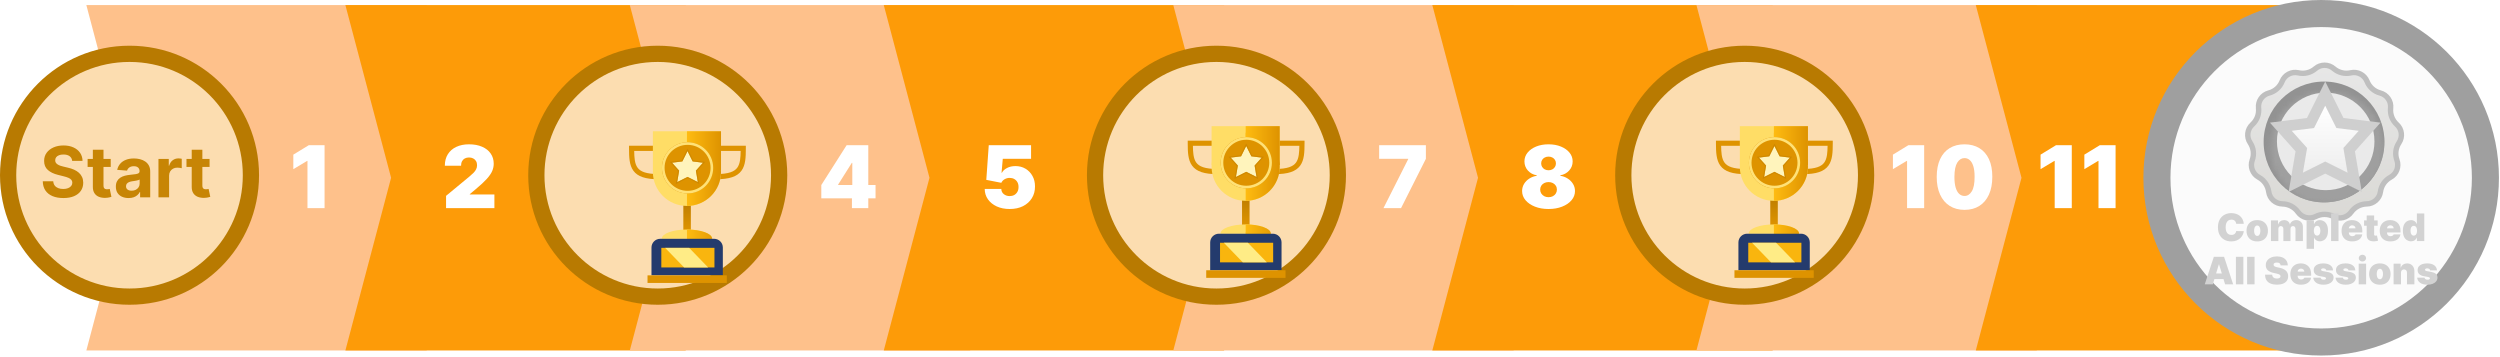 <svg width="462" height="66" viewBox="0 0 462 66" fill="none" xmlns="http://www.w3.org/2000/svg">
<path d="M15.957 0.939H78.844L85.884 32.853L78.844 64.766H15.957L24.404 32.853L15.957 0.939Z" fill="#FEC18B"/>
<path d="M63.826 0.939H126.714L133.754 32.853L126.714 64.766H63.826L72.274 32.853L63.826 0.939Z" fill="#FD9B08"/>
<path d="M116.39 0.939H179.278L186.317 32.853L179.278 64.766H116.39L124.837 32.853L116.39 0.939Z" fill="#FEC18B"/>
<path d="M163.321 0.939H226.209L233.248 32.853L226.209 64.766H163.321L171.768 32.853L163.321 0.939Z" fill="#FD9B08"/>
<path d="M216.823 0.939H279.71L286.75 32.853L279.71 64.766H216.823L225.27 32.853L216.823 0.939Z" fill="#FEC18B"/>
<path d="M264.692 0.939H327.58L334.62 32.853L327.58 64.766H264.692L273.14 32.853L264.692 0.939Z" fill="#FD9B08"/>
<path d="M313.501 0.939H376.389L383.429 32.853L376.389 64.766H313.501L321.949 32.853L313.501 0.939Z" fill="#FEC18B"/>
<path d="M365.125 0.939H428.013L435.053 32.853L428.013 64.766H365.125L373.573 32.853L365.125 0.939Z" fill="#FD9B08"/>
<circle cx="23.935" cy="32.382" r="22.435" fill="#FCDDB0" stroke="#B87A01" stroke-width="3"/>
<circle cx="121.552" cy="32.382" r="22.435" fill="#FCDDB0" stroke="#B87A01" stroke-width="3"/>
<circle cx="224.801" cy="32.382" r="22.435" fill="#FCDDB0" stroke="#B87A01" stroke-width="3"/>
<circle cx="322.418" cy="32.382" r="22.435" fill="#FCDDB0" stroke="#B87A01" stroke-width="3"/>
<circle cx="428.952" cy="32.852" r="30.352" fill="#FBFBFB" stroke="#9F9F9F" stroke-width="5"/>
<g filter="url(#filter0_d_621_6559)">
<path d="M120.796 32.272H122.186V37.173H120.796V32.272Z" fill="url(#paint0_linear_621_6559)"/>
<path fill-rule="evenodd" clip-rule="evenodd" d="M110.758 21.447H115.523V22.403H111.716C111.723 23.033 111.748 23.587 111.822 24.074C111.914 24.679 112.075 25.146 112.341 25.507C112.854 26.207 113.893 26.684 116.227 26.684V27.64C113.825 27.64 112.368 27.161 111.57 26.073C111.18 25.541 110.981 24.907 110.877 24.218C110.773 23.531 110.758 22.756 110.758 21.925L110.758 21.447ZM131.388 22.403H127.581V21.447H132.346V21.925C132.346 22.756 132.331 23.531 132.227 24.218C132.123 24.907 131.924 25.541 131.534 26.073C130.736 27.161 129.279 27.64 126.877 27.64V26.684C129.211 26.684 130.25 26.207 130.763 25.507C131.029 25.146 131.19 24.679 131.282 24.074C131.356 23.587 131.381 23.033 131.388 22.403Z" fill="#DE9300"/>
<path d="M127.759 26.279C127.759 29.756 124.941 32.575 121.464 32.575C117.987 32.575 115.168 29.756 115.168 26.279C115.168 22.802 117.987 19.983 121.464 19.983C124.941 19.983 127.759 22.802 127.759 26.279Z" fill="#FFDD66"/>
<path d="M121.464 36.929C118.896 36.929 116.815 37.679 116.815 38.605H126.112C126.112 37.679 124.031 36.929 121.464 36.929Z" fill="#FFDD66"/>
<path d="M115.168 18.773H127.759V25.985H115.168V18.773Z" fill="#FFDD66"/>
<path d="M126.112 38.929H116.815V38.576H126.112V38.929Z" fill="#FFDD66"/>
<path d="M127.76 26.279C127.76 29.756 124.941 32.574 121.464 32.574C121.464 32.574 121.464 29.756 121.464 26.279C121.464 22.802 121.464 19.983 121.464 19.983C124.941 19.983 127.76 22.802 127.76 26.279Z" fill="url(#paint1_linear_621_6559)"/>
<path d="M121.464 36.928C121.464 36.928 121.464 37.679 121.464 38.605H126.112C126.112 37.679 124.031 36.928 121.464 36.928Z" fill="url(#paint2_linear_621_6559)"/>
<path d="M121.464 18.773H127.76V25.984H121.464V18.773Z" fill="url(#paint3_linear_621_6559)"/>
<path d="M126.112 38.929H121.464C121.464 38.929 121.453 38.713 121.464 38.576C121.601 36.766 126.112 38.576 126.112 38.576V38.929Z" fill="url(#paint4_linear_621_6559)"/>
<path d="M125.355 25.578C125.355 27.659 123.668 29.346 121.587 29.346C119.507 29.346 117.82 27.659 117.82 25.578C117.82 23.497 119.507 21.811 121.587 21.811C123.668 21.811 125.355 23.497 125.355 25.578Z" fill="#DCAE0C"/>
<path d="M126.313 25.532C126.313 28.147 124.194 30.266 121.58 30.266C118.965 30.266 116.846 28.147 116.846 25.532C116.846 22.918 118.965 20.799 121.58 20.799C124.194 20.799 126.313 22.918 126.313 25.532Z" fill="#DE9300"/>
<path fill-rule="evenodd" clip-rule="evenodd" d="M121.58 29.782C123.927 29.782 125.83 27.88 125.83 25.532C125.83 23.185 123.927 21.283 121.58 21.283C119.232 21.283 117.33 23.185 117.33 25.532C117.33 27.88 119.232 29.782 121.58 29.782ZM121.58 30.266C124.194 30.266 126.313 28.147 126.313 25.532C126.313 22.918 124.194 20.799 121.58 20.799C118.965 20.799 116.846 22.918 116.846 25.532C116.846 28.147 118.965 30.266 121.58 30.266Z" fill="#FFE176"/>
<path d="M121.567 22.436L122.521 24.346L124.428 24.584L123.118 26.055L123.474 28.165L121.567 27.21L119.661 28.165L120.02 26.055L118.707 24.584L120.614 24.346L121.567 22.436Z" fill="#FFF4BC"/>
<path fill-rule="evenodd" clip-rule="evenodd" d="M121.568 21.961L122.66 24.149L124.855 24.424L123.345 26.121L123.753 28.543L121.568 27.449L119.381 28.544L119.794 26.121L118.28 24.424L120.475 24.149L121.568 21.961ZM120.614 24.346L118.708 24.585L120.02 26.055L119.661 28.166L121.568 27.211L123.474 28.166L123.118 26.055L124.428 24.585L122.521 24.346L121.568 22.436L120.614 24.346Z" fill="#C98500" fill-opacity="0.7"/>
<path d="M114.91 40.259C114.91 39.368 115.632 38.647 116.523 38.647H126.485C127.375 38.647 128.097 39.368 128.097 40.259V45.401H114.91V40.259Z" fill="#243B6D"/>
<path d="M116.729 40.317H126.547V43.941H116.729V40.317Z" fill="#F9B50E"/>
<path d="M117.431 40.317H121.872L125.378 43.941H120.937L117.431 40.317Z" fill="#FFEC86"/>
<path d="M114.178 45.401H128.83V46.804H114.178V45.401Z" fill="#DE9300"/>
</g>
<g filter="url(#filter1_d_621_6559)">
<path d="M224.045 31.33H225.435V36.231H224.045V31.33Z" fill="url(#paint5_linear_621_6559)"/>
<path fill-rule="evenodd" clip-rule="evenodd" d="M214.007 20.506H218.771V21.462H214.965C214.972 22.091 214.997 22.645 215.071 23.133C215.163 23.738 215.324 24.204 215.589 24.566C216.103 25.265 217.141 25.742 219.476 25.742V26.698C217.074 26.698 215.617 26.219 214.819 25.132C214.428 24.6 214.23 23.965 214.126 23.276C214.022 22.59 214.007 21.815 214.007 20.984L214.007 20.506ZM234.637 21.462H230.83V20.506H235.595V20.984C235.595 21.815 235.58 22.59 235.476 23.276C235.371 23.965 235.173 24.6 234.783 25.132C233.985 26.219 232.528 26.698 230.126 26.698V25.742C232.46 25.742 233.499 25.265 234.012 24.566C234.277 24.204 234.439 23.738 234.53 23.133C234.604 22.645 234.63 22.091 234.637 21.462Z" fill="#DE9300"/>
<path d="M231.008 25.338C231.008 28.815 228.189 31.633 224.712 31.633C221.235 31.633 218.417 28.815 218.417 25.338C218.417 21.861 221.235 19.042 224.712 19.042C228.189 19.042 231.008 21.861 231.008 25.338Z" fill="#FFDD66"/>
<path d="M224.712 35.987C222.145 35.987 220.064 36.738 220.064 37.664H229.361C229.361 36.738 227.279 35.987 224.712 35.987Z" fill="#FFDD66"/>
<path d="M218.417 17.832H231.008V25.043H218.417V17.832Z" fill="#FFDD66"/>
<path d="M229.361 37.988H220.064V37.635H229.361V37.988Z" fill="#FFDD66"/>
<path d="M231.008 25.337C231.008 28.814 228.19 31.633 224.713 31.633C224.713 31.633 224.713 28.814 224.713 25.337C224.713 21.86 224.713 19.041 224.713 19.041C228.19 19.041 231.008 21.86 231.008 25.337Z" fill="url(#paint6_linear_621_6559)"/>
<path d="M224.713 35.987C224.713 35.987 224.713 36.737 224.713 37.664H229.361C229.361 36.737 227.28 35.987 224.713 35.987Z" fill="url(#paint7_linear_621_6559)"/>
<path d="M224.713 17.832H231.008V25.043H224.713V17.832Z" fill="url(#paint8_linear_621_6559)"/>
<path d="M229.361 37.987H224.713C224.713 37.987 224.702 37.772 224.713 37.634C224.85 35.824 229.361 37.634 229.361 37.634V37.987Z" fill="url(#paint9_linear_621_6559)"/>
<path d="M228.604 24.637C228.604 26.717 226.917 28.404 224.836 28.404C222.755 28.404 221.069 26.717 221.069 24.637C221.069 22.556 222.755 20.869 224.836 20.869C226.917 20.869 228.604 22.556 228.604 24.637Z" fill="#DCAE0C"/>
<path d="M229.562 24.591C229.562 27.205 227.443 29.325 224.828 29.325C222.214 29.325 220.095 27.205 220.095 24.591C220.095 21.977 222.214 19.857 224.828 19.857C227.443 19.857 229.562 21.977 229.562 24.591Z" fill="#DE9300"/>
<path fill-rule="evenodd" clip-rule="evenodd" d="M224.828 28.841C227.176 28.841 229.078 26.938 229.078 24.591C229.078 22.244 227.176 20.341 224.828 20.341C222.481 20.341 220.579 22.244 220.579 24.591C220.579 26.938 222.481 28.841 224.828 28.841ZM224.828 29.325C227.443 29.325 229.562 27.205 229.562 24.591C229.562 21.977 227.443 19.857 224.828 19.857C222.214 19.857 220.095 21.977 220.095 24.591C220.095 27.205 222.214 29.325 224.828 29.325Z" fill="#FFE176"/>
<path d="M224.816 21.494L225.77 23.404L227.676 23.643L226.367 25.113L226.723 27.224L224.816 26.269L222.909 27.224L223.269 25.113L221.956 23.643L223.863 23.404L224.816 21.494Z" fill="#FFF4BC"/>
<path fill-rule="evenodd" clip-rule="evenodd" d="M224.816 21.02L225.909 23.208L228.104 23.483L226.593 25.179L227.002 27.602L224.816 26.507L222.63 27.602L223.042 25.179L221.528 23.483L223.724 23.208L224.816 21.02ZM223.863 23.405L221.956 23.643L223.269 25.114L222.91 27.225L224.816 26.27L226.723 27.225L226.367 25.114L227.677 23.643L225.77 23.405L224.816 21.495L223.863 23.405Z" fill="#C98500" fill-opacity="0.7"/>
<path d="M218.159 39.318C218.159 38.427 218.881 37.705 219.772 37.705H229.733C230.624 37.705 231.346 38.427 231.346 39.318V44.46H218.159V39.318Z" fill="#243B6D"/>
<path d="M219.978 39.376H229.796V42.999H219.978V39.376Z" fill="#F9B50E"/>
<path d="M220.679 39.376H225.121L228.627 42.999H224.186L220.679 39.376Z" fill="#FFEC86"/>
<path d="M217.427 44.46H232.079V45.863H217.427V44.46Z" fill="#DE9300"/>
</g>
<g filter="url(#filter2_d_621_6559)">
<path d="M321.662 31.33H323.052V36.231H321.662V31.33Z" fill="url(#paint10_linear_621_6559)"/>
<path fill-rule="evenodd" clip-rule="evenodd" d="M311.624 20.506H316.389V21.462H312.582C312.589 22.091 312.614 22.645 312.688 23.133C312.78 23.738 312.941 24.204 313.207 24.566C313.72 25.265 314.759 25.742 317.093 25.742V26.698C314.691 26.698 313.234 26.219 312.436 25.132C312.045 24.6 311.847 23.965 311.743 23.276C311.639 22.59 311.624 21.815 311.624 20.984L311.624 20.506ZM332.254 21.462H328.447V20.506H333.212V20.984C333.212 21.815 333.197 22.59 333.093 23.276C332.989 23.965 332.79 24.6 332.4 25.132C331.602 26.219 330.145 26.698 327.743 26.698V25.742C330.077 25.742 331.116 25.265 331.629 24.566C331.895 24.204 332.056 23.738 332.148 23.133C332.221 22.645 332.247 22.091 332.254 21.462Z" fill="#DE9300"/>
<path d="M328.625 25.338C328.625 28.815 325.807 31.633 322.33 31.633C318.853 31.633 316.034 28.815 316.034 25.338C316.034 21.861 318.853 19.042 322.33 19.042C325.807 19.042 328.625 21.861 328.625 25.338Z" fill="#FFDD66"/>
<path d="M322.33 35.987C319.762 35.987 317.681 36.738 317.681 37.664H326.978C326.978 36.738 324.897 35.987 322.33 35.987Z" fill="#FFDD66"/>
<path d="M316.034 17.832H328.625V25.043H316.034V17.832Z" fill="#FFDD66"/>
<path d="M326.978 37.988H317.681V37.635H326.978V37.988Z" fill="#FFDD66"/>
<path d="M328.625 25.337C328.625 28.814 325.807 31.633 322.33 31.633C322.33 31.633 322.33 28.814 322.33 25.337C322.33 21.86 322.33 19.041 322.33 19.041C325.807 19.041 328.625 21.86 328.625 25.337Z" fill="url(#paint11_linear_621_6559)"/>
<path d="M322.33 35.987C322.33 35.987 322.33 36.737 322.33 37.664H326.978C326.978 36.737 324.897 35.987 322.33 35.987Z" fill="url(#paint12_linear_621_6559)"/>
<path d="M322.33 17.832H328.625V25.043H322.33V17.832Z" fill="url(#paint13_linear_621_6559)"/>
<path d="M326.978 37.987H322.33C322.33 37.987 322.319 37.772 322.33 37.634C322.467 35.824 326.978 37.634 326.978 37.634V37.987Z" fill="url(#paint14_linear_621_6559)"/>
<path d="M326.221 24.637C326.221 26.717 324.534 28.404 322.453 28.404C320.373 28.404 318.686 26.717 318.686 24.637C318.686 22.556 320.373 20.869 322.453 20.869C324.534 20.869 326.221 22.556 326.221 24.637Z" fill="#DCAE0C"/>
<path d="M327.179 24.591C327.179 27.205 325.06 29.325 322.446 29.325C319.831 29.325 317.712 27.205 317.712 24.591C317.712 21.977 319.831 19.857 322.446 19.857C325.06 19.857 327.179 21.977 327.179 24.591Z" fill="#DE9300"/>
<path fill-rule="evenodd" clip-rule="evenodd" d="M322.446 28.841C324.793 28.841 326.695 26.938 326.695 24.591C326.695 22.244 324.793 20.341 322.446 20.341C320.098 20.341 318.196 22.244 318.196 24.591C318.196 26.938 320.098 28.841 322.446 28.841ZM322.446 29.325C325.06 29.325 327.179 27.205 327.179 24.591C327.179 21.977 325.06 19.857 322.446 19.857C319.831 19.857 317.712 21.977 317.712 24.591C317.712 27.205 319.831 29.325 322.446 29.325Z" fill="#FFE176"/>
<path d="M322.433 21.494L323.387 23.404L325.294 23.643L323.984 25.113L324.34 27.224L322.433 26.269L320.527 27.224L320.886 25.113L319.573 23.643L321.48 23.404L322.433 21.494Z" fill="#FFF4BC"/>
<path fill-rule="evenodd" clip-rule="evenodd" d="M322.434 21.02L323.526 23.208L325.721 23.483L324.211 25.179L324.619 27.602L322.434 26.507L320.247 27.602L320.66 25.179L319.146 23.483L321.341 23.208L322.434 21.02ZM321.48 23.405L319.573 23.643L320.886 25.114L320.527 27.225L322.434 26.27L324.34 27.225L323.984 25.114L325.294 23.643L323.387 23.405L322.434 21.495L321.48 23.405Z" fill="#C98500" fill-opacity="0.7"/>
<path d="M315.776 39.318C315.776 38.427 316.498 37.705 317.389 37.705H327.351C328.241 37.705 328.963 38.427 328.963 39.318V44.46H315.776V39.318Z" fill="#243B6D"/>
<path d="M317.595 39.376H327.413V42.999H317.595V39.376Z" fill="#F9B50E"/>
<path d="M318.297 39.376H322.738L326.244 42.999H321.803L318.297 39.376Z" fill="#FFEC86"/>
<path d="M315.044 44.46H329.696V45.863H315.044V44.46Z" fill="#DE9300"/>
</g>
<path d="M59.979 26.828V38.465H56.82V29.738H56.752L54.206 31.26V28.578L57.07 26.828H59.979Z" fill="white"/>
<path d="M82.433 38.465V36.192L86.774 32.601C87.062 32.363 87.308 32.139 87.513 31.931C87.721 31.719 87.88 31.501 87.99 31.277C88.104 31.054 88.16 30.806 88.16 30.533C88.16 30.234 88.096 29.978 87.967 29.766C87.842 29.554 87.668 29.391 87.445 29.277C87.221 29.16 86.963 29.101 86.672 29.101C86.38 29.101 86.123 29.16 85.899 29.277C85.679 29.395 85.509 29.567 85.388 29.794C85.266 30.022 85.206 30.298 85.206 30.624H82.206C82.206 29.806 82.39 29.101 82.757 28.51C83.124 27.919 83.643 27.465 84.314 27.147C84.984 26.828 85.77 26.669 86.672 26.669C87.604 26.669 88.41 26.819 89.092 27.118C89.778 27.414 90.306 27.83 90.677 28.368C91.052 28.906 91.24 29.537 91.24 30.26C91.24 30.707 91.147 31.152 90.962 31.596C90.776 32.035 90.443 32.522 89.962 33.056C89.481 33.59 88.797 34.226 87.91 34.965L86.82 35.874V35.942H91.365V38.465H82.433Z" fill="white"/>
<path d="M151.778 36.647V34.192L156.46 26.828H158.687V30.101H157.414L154.891 34.101V34.192H161.8V36.647H151.778ZM157.437 38.465V35.897L157.505 34.828V26.828H160.46V38.465H157.437Z" fill="white"/>
<path d="M186.587 38.624C185.693 38.624 184.899 38.467 184.206 38.152C183.517 37.834 182.973 37.397 182.575 36.84C182.181 36.283 181.981 35.643 181.973 34.919H185.041C185.053 35.321 185.208 35.641 185.507 35.88C185.81 36.118 186.17 36.238 186.587 36.238C186.909 36.238 187.193 36.169 187.439 36.033C187.685 35.893 187.878 35.696 188.018 35.442C188.159 35.188 188.227 34.893 188.223 34.556C188.227 34.215 188.159 33.919 188.018 33.669C187.878 33.416 187.685 33.221 187.439 33.084C187.193 32.944 186.909 32.874 186.587 32.874C186.253 32.874 185.945 32.955 185.66 33.118C185.38 33.277 185.174 33.499 185.041 33.783L182.268 33.238L182.723 26.828H190.541V29.351H185.314L185.087 31.919H185.155C185.337 31.567 185.651 31.275 186.098 31.044C186.545 30.809 187.064 30.692 187.655 30.692C188.348 30.692 188.965 30.853 189.507 31.175C190.053 31.497 190.482 31.942 190.797 32.51C191.115 33.075 191.272 33.726 191.268 34.465C191.272 35.275 191.079 35.995 190.689 36.624C190.303 37.249 189.759 37.739 189.058 38.096C188.357 38.448 187.534 38.624 186.587 38.624Z" fill="white"/>
<path d="M255.663 38.465L260.231 29.419V29.351H254.867V26.828H263.504V29.351L258.913 38.465H255.663Z" fill="white"/>
<path d="M286.172 38.624C285.232 38.624 284.393 38.478 283.655 38.186C282.92 37.895 282.34 37.499 281.916 36.999C281.496 36.499 281.285 35.934 281.285 35.306C281.285 34.825 281.405 34.385 281.643 33.988C281.886 33.59 282.211 33.26 282.621 32.999C283.03 32.734 283.486 32.563 283.99 32.488V32.397C283.327 32.283 282.782 31.989 282.353 31.516C281.929 31.039 281.717 30.476 281.717 29.828C281.717 29.219 281.91 28.677 282.297 28.203C282.683 27.726 283.211 27.351 283.882 27.078C284.552 26.806 285.316 26.669 286.172 26.669C287.028 26.669 287.791 26.808 288.461 27.084C289.132 27.357 289.66 27.732 290.047 28.209C290.433 28.683 290.626 29.222 290.626 29.828C290.626 30.48 290.41 31.043 289.978 31.516C289.547 31.989 289.005 32.283 288.353 32.397V32.488C288.853 32.563 289.308 32.734 289.717 32.999C290.126 33.26 290.452 33.59 290.694 33.988C290.937 34.385 291.058 34.825 291.058 35.306C291.058 35.934 290.846 36.499 290.422 36.999C290.001 37.499 289.422 37.895 288.683 38.186C287.948 38.478 287.111 38.624 286.172 38.624ZM286.172 36.442C286.471 36.442 286.736 36.382 286.967 36.26C287.198 36.139 287.38 35.972 287.513 35.76C287.649 35.544 287.717 35.302 287.717 35.033C287.717 34.764 287.649 34.525 287.513 34.317C287.38 34.109 287.198 33.946 286.967 33.828C286.736 33.707 286.471 33.647 286.172 33.647C285.876 33.647 285.611 33.707 285.376 33.828C285.145 33.946 284.961 34.109 284.825 34.317C284.692 34.525 284.626 34.764 284.626 35.033C284.626 35.302 284.692 35.542 284.825 35.755C284.961 35.967 285.145 36.135 285.376 36.26C285.611 36.382 285.876 36.442 286.172 36.442ZM286.172 31.465C286.437 31.465 286.672 31.41 286.876 31.3C287.081 31.19 287.242 31.039 287.359 30.846C287.477 30.652 287.535 30.434 287.535 30.192C287.535 29.95 287.477 29.736 287.359 29.55C287.242 29.361 287.081 29.213 286.876 29.107C286.672 28.997 286.437 28.942 286.172 28.942C285.91 28.942 285.675 28.997 285.467 29.107C285.263 29.213 285.102 29.361 284.984 29.55C284.867 29.736 284.808 29.95 284.808 30.192C284.808 30.434 284.867 30.652 284.984 30.846C285.102 31.035 285.263 31.186 285.467 31.3C285.675 31.41 285.91 31.465 286.172 31.465Z" fill="white"/>
<path d="M355.585 26.828V38.465H352.426V29.738H352.357L349.812 31.26V28.578L352.676 26.828H355.585ZM363.042 38.783C361.985 38.779 361.072 38.535 360.303 38.05C359.535 37.565 358.942 36.866 358.525 35.953C358.108 35.041 357.902 33.946 357.906 32.669C357.91 31.389 358.118 30.302 358.531 29.408C358.947 28.514 359.538 27.834 360.303 27.368C361.072 26.902 361.985 26.669 363.042 26.669C364.099 26.669 365.012 26.904 365.781 27.374C366.55 27.84 367.142 28.52 367.559 29.414C367.976 30.308 368.182 31.393 368.178 32.669C368.178 33.953 367.97 35.052 367.553 35.965C367.137 36.878 366.544 37.577 365.775 38.061C365.01 38.542 364.099 38.783 363.042 38.783ZM363.042 36.215C363.588 36.215 364.035 35.931 364.383 35.363C364.735 34.791 364.91 33.893 364.906 32.669C364.906 31.87 364.826 31.217 364.667 30.709C364.508 30.202 364.288 29.827 364.008 29.584C363.728 29.338 363.406 29.215 363.042 29.215C362.497 29.215 362.052 29.491 361.707 30.044C361.362 30.597 361.186 31.472 361.178 32.669C361.175 33.484 361.252 34.154 361.411 34.681C361.57 35.203 361.79 35.59 362.07 35.84C362.355 36.09 362.678 36.215 363.042 36.215Z" fill="white"/>
<path d="M382.866 26.828V38.465H379.707V29.738H379.639L377.093 31.26V28.578L379.957 26.828H382.866ZM390.96 26.828V38.465H387.801V29.738H387.732L385.187 31.26V28.578L388.051 26.828H390.96Z" fill="white"/>
<path d="M13.337 29.729C13.3 29.357 13.141 29.068 12.861 28.861C12.581 28.655 12.201 28.552 11.721 28.552C11.395 28.552 11.119 28.598 10.895 28.691C10.67 28.78 10.498 28.905 10.378 29.065C10.261 29.225 10.202 29.406 10.202 29.609C10.196 29.779 10.232 29.926 10.309 30.053C10.389 30.179 10.498 30.288 10.636 30.38C10.775 30.47 10.935 30.548 11.116 30.616C11.298 30.68 11.492 30.736 11.698 30.782L12.547 30.985C12.96 31.077 13.338 31.201 13.683 31.354C14.028 31.508 14.326 31.698 14.579 31.922C14.831 32.147 15.027 32.412 15.165 32.716C15.307 33.021 15.379 33.37 15.382 33.764C15.379 34.343 15.231 34.844 14.939 35.269C14.649 35.691 14.231 36.019 13.683 36.252C13.138 36.483 12.481 36.599 11.712 36.599C10.949 36.599 10.284 36.482 9.718 36.248C9.154 36.014 8.714 35.668 8.397 35.209C8.083 34.748 7.919 34.177 7.903 33.496H9.838C9.859 33.813 9.95 34.078 10.11 34.291C10.273 34.5 10.49 34.658 10.761 34.766C11.035 34.871 11.344 34.923 11.689 34.923C12.027 34.923 12.321 34.874 12.57 34.775C12.823 34.677 13.018 34.54 13.157 34.364C13.295 34.189 13.365 33.987 13.365 33.76C13.365 33.547 13.302 33.369 13.175 33.224C13.052 33.079 12.871 32.956 12.63 32.855C12.394 32.753 12.103 32.661 11.758 32.578L10.729 32.319C9.931 32.125 9.302 31.822 8.84 31.41C8.379 30.997 8.149 30.442 8.153 29.743C8.149 29.171 8.302 28.671 8.61 28.243C8.92 27.815 9.347 27.481 9.888 27.241C10.43 27.001 11.046 26.881 11.735 26.881C12.437 26.881 13.049 27.001 13.572 27.241C14.099 27.481 14.508 27.815 14.8 28.243C15.093 28.671 15.243 29.166 15.253 29.729H13.337ZM20.461 29.374V30.851H16.191V29.374H20.461ZM17.16 27.675H19.127V34.286C19.127 34.467 19.155 34.609 19.21 34.711C19.266 34.809 19.343 34.878 19.441 34.918C19.543 34.958 19.66 34.978 19.792 34.978C19.884 34.978 19.977 34.971 20.069 34.955C20.161 34.937 20.232 34.923 20.281 34.914L20.59 36.377C20.492 36.408 20.354 36.443 20.175 36.483C19.997 36.526 19.779 36.553 19.524 36.562C19.05 36.58 18.635 36.517 18.278 36.373C17.924 36.228 17.648 36.003 17.451 35.699C17.254 35.394 17.157 35.009 17.16 34.544V27.675ZM23.764 36.599C23.312 36.599 22.909 36.52 22.555 36.363C22.201 36.203 21.921 35.968 21.715 35.657C21.512 35.343 21.41 34.952 21.41 34.484C21.41 34.09 21.482 33.76 21.627 33.492C21.772 33.224 21.968 33.009 22.218 32.846C22.467 32.682 22.75 32.559 23.067 32.476C23.387 32.393 23.723 32.335 24.074 32.301C24.486 32.258 24.818 32.218 25.071 32.181C25.323 32.141 25.506 32.082 25.62 32.005C25.734 31.928 25.791 31.814 25.791 31.664V31.636C25.791 31.344 25.699 31.117 25.514 30.957C25.332 30.797 25.074 30.717 24.738 30.717C24.384 30.717 24.103 30.796 23.894 30.953C23.684 31.107 23.546 31.3 23.478 31.534L21.659 31.387C21.752 30.956 21.933 30.584 22.204 30.27C22.475 29.953 22.824 29.709 23.252 29.54C23.683 29.368 24.181 29.282 24.748 29.282C25.142 29.282 25.519 29.328 25.879 29.42C26.242 29.512 26.564 29.655 26.843 29.849C27.127 30.043 27.35 30.293 27.513 30.597C27.676 30.899 27.758 31.261 27.758 31.682V36.465H25.892V35.481H25.837C25.723 35.703 25.571 35.899 25.38 36.068C25.189 36.234 24.96 36.365 24.692 36.46C24.424 36.553 24.115 36.599 23.764 36.599ZM24.328 35.242C24.617 35.242 24.872 35.184 25.094 35.071C25.316 34.954 25.489 34.797 25.616 34.6C25.742 34.403 25.805 34.18 25.805 33.93V33.178C25.743 33.218 25.659 33.255 25.551 33.289C25.446 33.319 25.328 33.349 25.195 33.376C25.063 33.401 24.931 33.424 24.798 33.446C24.666 33.464 24.546 33.481 24.438 33.496C24.207 33.53 24.006 33.584 23.834 33.658C23.661 33.732 23.527 33.832 23.432 33.958C23.337 34.081 23.289 34.235 23.289 34.42C23.289 34.688 23.386 34.892 23.58 35.034C23.777 35.172 24.026 35.242 24.328 35.242ZM29.283 36.465V29.374H31.19V30.611H31.264C31.393 30.171 31.61 29.839 31.915 29.614C32.219 29.386 32.57 29.272 32.967 29.272C33.066 29.272 33.172 29.279 33.286 29.291C33.4 29.303 33.5 29.32 33.586 29.342V31.087C33.494 31.059 33.366 31.034 33.203 31.013C33.04 30.991 32.89 30.98 32.755 30.98C32.466 30.98 32.207 31.044 31.979 31.17C31.755 31.293 31.576 31.465 31.444 31.687C31.315 31.908 31.25 32.164 31.25 32.453V36.465H29.283ZM38.73 29.374V30.851H34.46V29.374H38.73ZM35.429 27.675H37.396V34.286C37.396 34.467 37.423 34.609 37.479 34.711C37.534 34.809 37.611 34.878 37.71 34.918C37.811 34.958 37.928 34.978 38.06 34.978C38.153 34.978 38.245 34.971 38.337 34.955C38.43 34.937 38.501 34.923 38.55 34.914L38.859 36.377C38.761 36.408 38.622 36.443 38.444 36.483C38.265 36.526 38.048 36.553 37.793 36.562C37.319 36.58 36.903 36.517 36.546 36.373C36.192 36.228 35.917 36.003 35.72 35.699C35.523 35.394 35.426 35.009 35.429 34.544V27.675Z" fill="#C78505"/>
<g filter="url(#filter3_d_621_6559)">
<path d="M424.737 9.459C425.852 9.716 427.022 9.427 427.89 8.682C428.864 7.845 430.303 7.845 431.277 8.682C432.145 9.427 433.315 9.716 434.43 9.459C435.681 9.171 436.955 9.84 437.429 11.033C437.851 12.096 438.753 12.896 439.859 13.186C441.101 13.513 441.919 14.697 441.784 15.974C441.663 17.111 442.091 18.238 442.935 19.01C443.883 19.876 444.056 21.305 443.343 22.373C442.708 23.324 442.563 24.52 442.952 25.596C443.389 26.803 442.878 28.149 441.751 28.763C440.746 29.31 440.062 30.302 439.906 31.435C439.732 32.708 438.655 33.662 437.371 33.681C436.227 33.699 435.16 34.259 434.496 35.191C433.75 36.236 432.353 36.58 431.207 36.001C430.186 35.485 428.981 35.485 427.96 36.001C426.814 36.58 425.417 36.236 424.671 35.191C424.007 34.259 422.94 33.699 421.796 33.681C420.512 33.662 419.435 32.708 419.261 31.435C419.105 30.302 418.421 29.31 417.416 28.763C416.288 28.149 415.778 26.803 416.215 25.596C416.604 24.52 416.459 23.324 415.823 22.373C415.11 21.305 415.284 19.876 416.232 19.01C417.076 18.238 417.504 17.111 417.383 15.974C417.248 14.697 418.065 13.513 419.307 13.186C420.414 12.896 421.316 12.096 421.738 11.033C422.212 9.84 423.486 9.171 424.737 9.459Z" fill="url(#paint15_linear_621_6559)" stroke="#BFBFBF"/>
<circle cx="429.481" cy="22.233" r="11.161" fill="#929292"/>
<mask id="mask0_621_6559" style="mask-type:alpha" maskUnits="userSpaceOnUse" x="419" y="12" width="22" height="22">
<circle cx="430.092" cy="23.35" r="10.524" fill="#C28B37"/>
</mask>
<g mask="url(#mask0_621_6559)">
<circle cx="429.481" cy="22.237" r="11.161" fill="#9F9F9F"/>
</g>
<circle cx="429.789" cy="22.132" r="9.011" fill="#EAEAEA"/>
<path d="M430.596 15.084L429.702 13.295L428.807 15.084L426.983 18.732L423.388 19.181L421.495 19.418L422.766 20.84L425.286 23.659L424.589 27.743L424.258 29.688L426.022 28.806L429.702 26.966L433.381 28.806L435.143 29.686L434.815 27.745L434.124 23.659L436.638 20.839L437.906 19.418L436.016 19.181L432.42 18.732L430.596 15.084Z" fill="url(#paint16_linear_621_6559)" stroke="#CFCFCF" stroke-width="2"/>
</g>
<path d="M414.65 41.363H413.248C413.238 41.247 413.211 41.142 413.168 41.047C413.127 40.953 413.069 40.872 412.994 40.804C412.921 40.734 412.832 40.681 412.728 40.645C412.624 40.607 412.505 40.587 412.373 40.587C412.141 40.587 411.944 40.644 411.783 40.757C411.624 40.869 411.503 41.031 411.42 41.241C411.339 41.452 411.299 41.705 411.299 41.999C411.299 42.311 411.34 42.572 411.423 42.782C411.507 42.991 411.629 43.149 411.788 43.255C411.947 43.359 412.139 43.411 412.363 43.411C412.49 43.411 412.605 43.396 412.706 43.364C412.807 43.331 412.895 43.284 412.969 43.222C413.044 43.161 413.104 43.087 413.151 43.001C413.199 42.913 413.231 42.815 413.248 42.705L414.65 42.715C414.633 42.931 414.572 43.15 414.468 43.374C414.364 43.596 414.215 43.802 414.023 43.991C413.833 44.178 413.596 44.329 413.315 44.443C413.033 44.557 412.706 44.614 412.333 44.614C411.865 44.614 411.446 44.514 411.075 44.314C410.705 44.113 410.413 43.818 410.197 43.429C409.984 43.039 409.877 42.563 409.877 41.999C409.877 41.433 409.986 40.955 410.205 40.568C410.424 40.178 410.719 39.884 411.09 39.685C411.461 39.485 411.875 39.384 412.333 39.384C412.654 39.384 412.95 39.428 413.22 39.516C413.49 39.604 413.727 39.732 413.931 39.901C414.135 40.069 414.299 40.275 414.423 40.52C414.548 40.766 414.623 41.047 414.65 41.363ZM417.136 44.614C416.722 44.614 416.367 44.532 416.072 44.368C415.777 44.203 415.551 43.972 415.393 43.677C415.236 43.381 415.157 43.037 415.157 42.646C415.157 42.255 415.236 41.912 415.393 41.617C415.551 41.32 415.777 41.09 416.072 40.926C416.367 40.76 416.722 40.677 417.136 40.677C417.55 40.677 417.905 40.76 418.2 40.926C418.495 41.09 418.721 41.32 418.878 41.617C419.036 41.912 419.115 42.255 419.115 42.646C419.115 43.037 419.036 43.381 418.878 43.677C418.721 43.972 418.495 44.203 418.2 44.368C417.905 44.532 417.55 44.614 417.136 44.614ZM417.146 43.6C417.262 43.6 417.362 43.561 417.447 43.483C417.531 43.406 417.597 43.295 417.643 43.15C417.689 43.006 417.713 42.835 417.713 42.636C417.713 42.435 417.689 42.264 417.643 42.121C417.597 41.977 417.531 41.866 417.447 41.788C417.362 41.71 417.262 41.671 417.146 41.671C417.023 41.671 416.918 41.71 416.83 41.788C416.742 41.866 416.675 41.977 416.629 42.121C416.582 42.264 416.559 42.435 416.559 42.636C416.559 42.835 416.582 43.006 416.629 43.15C416.675 43.295 416.742 43.406 416.83 43.483C416.918 43.561 417.023 43.6 417.146 43.6ZM419.671 44.545V40.727H420.974V41.453H421.014C421.093 41.214 421.229 41.025 421.421 40.886C421.614 40.747 421.842 40.677 422.108 40.677C422.376 40.677 422.607 40.748 422.801 40.891C422.995 41.032 423.112 41.219 423.152 41.453H423.191C423.256 41.219 423.394 41.032 423.604 40.891C423.814 40.748 424.061 40.677 424.345 40.677C424.711 40.677 425.008 40.795 425.235 41.03C425.463 41.265 425.578 41.578 425.578 41.97V44.545H424.206V42.318C424.206 42.15 424.163 42.019 424.079 41.925C423.994 41.829 423.881 41.781 423.738 41.781C423.597 41.781 423.486 41.829 423.403 41.925C423.321 42.019 423.281 42.15 423.281 42.318V44.545H421.968V42.318C421.968 42.15 421.926 42.019 421.842 41.925C421.757 41.829 421.644 41.781 421.501 41.781C421.407 41.781 421.325 41.802 421.257 41.845C421.189 41.888 421.136 41.951 421.098 42.032C421.062 42.111 421.044 42.207 421.044 42.318V44.545H419.671ZM426.254 45.977V40.727H427.617V41.393H427.647C427.696 41.264 427.769 41.145 427.865 41.038C427.961 40.928 428.081 40.841 428.223 40.776C428.366 40.71 428.531 40.677 428.72 40.677C428.972 40.677 429.212 40.744 429.439 40.878C429.667 41.013 429.853 41.224 429.996 41.512C430.14 41.801 430.212 42.175 430.212 42.636C430.212 43.077 430.143 43.442 430.006 43.732C429.87 44.022 429.687 44.238 429.459 44.381C429.232 44.523 428.982 44.595 428.71 44.595C428.531 44.595 428.372 44.566 428.231 44.508C428.091 44.448 427.972 44.368 427.873 44.267C427.775 44.164 427.7 44.048 427.647 43.919H427.627V45.977H426.254ZM427.597 42.636C427.597 42.821 427.621 42.982 427.669 43.118C427.719 43.252 427.788 43.357 427.878 43.431C427.969 43.504 428.077 43.541 428.203 43.541C428.329 43.541 428.436 43.505 428.524 43.434C428.613 43.361 428.681 43.257 428.728 43.123C428.776 42.987 428.8 42.825 428.8 42.636C428.8 42.447 428.776 42.285 428.728 42.151C428.681 42.015 428.613 41.912 428.524 41.84C428.436 41.767 428.329 41.731 428.203 41.731C428.077 41.731 427.969 41.767 427.878 41.84C427.788 41.912 427.719 42.015 427.669 42.151C427.621 42.285 427.597 42.447 427.597 42.636ZM432.159 39.454V44.545H430.787V39.454H432.159ZM434.688 44.614C434.28 44.614 433.929 44.537 433.634 44.381C433.34 44.223 433.114 43.998 432.955 43.705C432.797 43.41 432.719 43.057 432.719 42.646C432.719 42.251 432.798 41.907 432.957 41.612C433.117 41.317 433.341 41.087 433.631 40.923C433.921 40.759 434.263 40.677 434.658 40.677C434.946 40.677 435.207 40.722 435.441 40.811C435.674 40.901 435.874 41.031 436.04 41.202C436.206 41.371 436.333 41.576 436.423 41.818C436.512 42.06 436.557 42.333 436.557 42.636V42.954H433.146V42.198H435.294C435.292 42.089 435.264 41.993 435.21 41.91C435.157 41.825 435.084 41.76 434.993 41.714C434.904 41.666 434.802 41.642 434.688 41.642C434.576 41.642 434.475 41.666 434.382 41.714C434.289 41.76 434.214 41.825 434.158 41.907C434.103 41.99 434.074 42.087 434.071 42.198V43.014C434.071 43.136 434.097 43.246 434.148 43.342C434.199 43.438 434.273 43.513 434.369 43.568C434.465 43.623 434.581 43.65 434.717 43.65C434.812 43.65 434.898 43.637 434.976 43.61C435.055 43.584 435.123 43.546 435.18 43.496C435.236 43.444 435.277 43.383 435.304 43.312H436.557C436.514 43.577 436.412 43.807 436.251 44.003C436.09 44.197 435.877 44.348 435.612 44.455C435.349 44.562 435.041 44.614 434.688 44.614ZM439.394 40.727V41.721H436.878V40.727H439.394ZM437.365 39.812H438.738V43.317C438.738 43.37 438.747 43.415 438.765 43.451C438.783 43.486 438.811 43.513 438.849 43.531C438.887 43.547 438.936 43.556 438.996 43.556C439.037 43.556 439.086 43.551 439.14 43.541C439.197 43.531 439.238 43.522 439.264 43.516L439.463 44.48C439.402 44.498 439.314 44.521 439.2 44.547C439.087 44.574 438.953 44.591 438.797 44.6C438.482 44.616 438.218 44.584 438.004 44.503C437.79 44.42 437.63 44.29 437.522 44.112C437.414 43.935 437.362 43.713 437.365 43.446V39.812ZM441.742 44.614C441.335 44.614 440.983 44.537 440.688 44.381C440.395 44.223 440.169 43.998 440.01 43.705C439.852 43.41 439.773 43.057 439.773 42.646C439.773 42.251 439.853 41.907 440.012 41.612C440.171 41.317 440.396 41.087 440.686 40.923C440.976 40.759 441.318 40.677 441.712 40.677C442.001 40.677 442.262 40.722 442.495 40.811C442.729 40.901 442.929 41.031 443.094 41.202C443.26 41.371 443.388 41.576 443.477 41.818C443.567 42.06 443.612 42.333 443.612 42.636V42.954H440.201V42.198H442.349C442.347 42.089 442.319 41.993 442.264 41.91C442.211 41.825 442.139 41.76 442.048 41.714C441.958 41.666 441.857 41.642 441.742 41.642C441.631 41.642 441.529 41.666 441.436 41.714C441.344 41.76 441.269 41.825 441.213 41.907C441.158 41.99 441.129 42.087 441.126 42.198V43.014C441.126 43.136 441.151 43.246 441.203 43.342C441.254 43.438 441.328 43.513 441.424 43.568C441.52 43.623 441.636 43.65 441.772 43.65C441.867 43.65 441.953 43.637 442.031 43.61C442.11 43.584 442.178 43.546 442.234 43.496C442.291 43.444 442.332 43.383 442.359 43.312H443.612C443.568 43.577 443.467 43.807 443.306 44.003C443.145 44.197 442.932 44.348 442.667 44.455C442.403 44.562 442.095 44.614 441.742 44.614ZM445.554 44.595C445.282 44.595 445.032 44.523 444.803 44.381C444.576 44.238 444.394 44.022 444.256 43.732C444.12 43.442 444.052 43.077 444.052 42.636C444.052 42.175 444.123 41.801 444.266 41.512C444.41 41.224 444.596 41.013 444.823 40.878C445.051 40.744 445.292 40.677 445.544 40.677C445.733 40.677 445.898 40.71 446.041 40.776C446.183 40.841 446.303 40.928 446.399 41.038C446.495 41.145 446.568 41.264 446.617 41.393H446.637V39.454H448.01V44.545H446.647V43.919H446.617C446.564 44.048 446.488 44.164 446.389 44.267C446.291 44.368 446.172 44.448 446.031 44.508C445.892 44.566 445.733 44.595 445.554 44.595ZM446.061 43.541C446.187 43.541 446.294 43.504 446.384 43.431C446.475 43.357 446.545 43.252 446.593 43.118C446.642 42.982 446.667 42.821 446.667 42.636C446.667 42.447 446.642 42.285 446.593 42.151C446.545 42.015 446.475 41.912 446.384 41.84C446.294 41.767 446.187 41.731 446.061 41.731C445.935 41.731 445.827 41.767 445.738 41.84C445.65 41.912 445.582 42.015 445.534 42.151C445.487 42.285 445.464 42.447 445.464 42.636C445.464 42.825 445.487 42.987 445.534 43.123C445.582 43.257 445.65 43.361 445.738 43.434C445.827 43.505 445.935 43.541 446.061 43.541ZM408.929 52.545H407.438L409.118 47.454H411.007L412.688 52.545H411.196L410.083 48.856H410.043L408.929 52.545ZM408.651 50.536H411.455V51.571H408.651V50.536ZM414.57 47.454V52.545H413.198V47.454H414.57ZM416.641 47.454V52.545H415.269V47.454H416.641ZM421.459 49.045C421.446 48.879 421.384 48.75 421.273 48.657C421.164 48.564 420.997 48.518 420.773 48.518C420.631 48.518 420.514 48.535 420.423 48.57C420.333 48.603 420.267 48.649 420.224 48.707C420.181 48.765 420.158 48.831 420.157 48.906C420.153 48.967 420.164 49.023 420.189 49.072C420.216 49.12 420.257 49.164 420.313 49.204C420.37 49.242 420.442 49.277 420.53 49.308C420.618 49.34 420.722 49.368 420.843 49.393L421.261 49.482C421.542 49.542 421.783 49.621 421.984 49.719C422.184 49.816 422.348 49.931 422.476 50.064C422.604 50.195 422.697 50.343 422.757 50.507C422.818 50.671 422.85 50.85 422.851 51.044C422.85 51.378 422.766 51.662 422.6 51.894C422.435 52.126 422.198 52.302 421.889 52.423C421.583 52.544 421.214 52.605 420.783 52.605C420.341 52.605 419.955 52.539 419.625 52.408C419.297 52.277 419.042 52.076 418.859 51.804C418.679 51.531 418.587 51.181 418.586 50.755H419.898C419.907 50.911 419.946 51.042 420.015 51.148C420.085 51.254 420.182 51.334 420.308 51.389C420.436 51.444 420.588 51.471 420.763 51.471C420.911 51.471 421.034 51.453 421.134 51.416C421.233 51.38 421.309 51.329 421.36 51.265C421.411 51.2 421.438 51.126 421.439 51.044C421.438 50.966 421.412 50.898 421.362 50.84C421.314 50.78 421.235 50.727 421.124 50.681C421.013 50.633 420.863 50.588 420.674 50.546L420.167 50.437C419.716 50.339 419.361 50.176 419.1 49.947C418.842 49.717 418.713 49.403 418.715 49.005C418.713 48.682 418.8 48.399 418.974 48.157C419.149 47.914 419.392 47.724 419.702 47.588C420.013 47.452 420.371 47.384 420.773 47.384C421.184 47.384 421.54 47.453 421.84 47.591C422.14 47.728 422.371 47.922 422.533 48.172C422.697 48.421 422.78 48.712 422.782 49.045H421.459ZM425.227 52.614C424.819 52.614 424.468 52.537 424.173 52.381C423.879 52.223 423.653 51.998 423.494 51.705C423.337 51.41 423.258 51.057 423.258 50.646C423.258 50.251 423.337 49.907 423.496 49.612C423.656 49.317 423.88 49.087 424.17 48.923C424.46 48.759 424.802 48.677 425.197 48.677C425.485 48.677 425.746 48.722 425.98 48.811C426.213 48.901 426.413 49.031 426.579 49.202C426.745 49.371 426.872 49.576 426.962 49.818C427.051 50.06 427.096 50.333 427.096 50.636V50.954H423.685V50.198H425.833C425.831 50.089 425.803 49.993 425.749 49.91C425.696 49.825 425.623 49.76 425.532 49.714C425.443 49.666 425.341 49.642 425.227 49.642C425.116 49.642 425.014 49.666 424.921 49.714C424.828 49.76 424.753 49.825 424.697 49.907C424.642 49.99 424.613 50.087 424.61 50.198V51.014C424.61 51.136 424.636 51.246 424.687 51.342C424.739 51.438 424.812 51.513 424.908 51.568C425.005 51.623 425.121 51.65 425.256 51.65C425.351 51.65 425.437 51.637 425.515 51.61C425.594 51.584 425.662 51.546 425.719 51.496C425.775 51.444 425.817 51.383 425.843 51.312H427.096C427.053 51.577 426.951 51.807 426.79 52.003C426.629 52.197 426.416 52.348 426.151 52.455C425.888 52.562 425.58 52.614 425.227 52.614ZM431.146 49.97H429.883C429.876 49.892 429.849 49.825 429.801 49.768C429.753 49.712 429.691 49.669 429.615 49.639C429.54 49.608 429.457 49.592 429.366 49.592C429.248 49.592 429.147 49.613 429.063 49.656C428.978 49.7 428.937 49.761 428.939 49.84C428.937 49.897 428.961 49.949 429.011 49.997C429.062 50.045 429.161 50.082 429.306 50.109L430.082 50.248C430.473 50.319 430.764 50.44 430.954 50.608C431.147 50.776 431.244 51 431.245 51.282C431.244 51.554 431.162 51.79 431.002 51.991C430.843 52.19 430.625 52.344 430.348 52.453C430.073 52.561 429.759 52.614 429.406 52.614C428.823 52.614 428.366 52.495 428.036 52.257C427.708 52.018 427.525 51.703 427.487 51.312H428.849C428.867 51.433 428.927 51.527 429.028 51.593C429.131 51.657 429.26 51.69 429.416 51.69C429.542 51.69 429.645 51.668 429.727 51.625C429.809 51.582 429.852 51.521 429.853 51.441C429.852 51.368 429.815 51.31 429.744 51.267C429.674 51.224 429.565 51.189 429.416 51.163L428.74 51.044C428.35 50.976 428.059 50.846 427.865 50.656C427.671 50.465 427.575 50.22 427.576 49.92C427.575 49.655 427.644 49.43 427.785 49.246C427.928 49.061 428.131 48.92 428.394 48.824C428.659 48.726 428.973 48.677 429.336 48.677C429.888 48.677 430.323 48.791 430.641 49.02C430.961 49.249 431.129 49.565 431.146 49.97ZM435.261 49.97H433.998C433.992 49.892 433.964 49.825 433.916 49.768C433.868 49.712 433.806 49.669 433.73 49.639C433.655 49.608 433.572 49.592 433.481 49.592C433.364 49.592 433.263 49.613 433.178 49.656C433.094 49.7 433.052 49.761 433.054 49.84C433.052 49.897 433.076 49.949 433.126 49.997C433.177 50.045 433.276 50.082 433.422 50.109L434.197 50.248C434.588 50.319 434.879 50.44 435.07 50.608C435.262 50.776 435.359 51 435.361 51.282C435.359 51.554 435.278 51.79 435.117 51.991C434.958 52.19 434.74 52.344 434.463 52.453C434.188 52.561 433.874 52.614 433.521 52.614C432.938 52.614 432.481 52.495 432.151 52.257C431.823 52.018 431.64 51.703 431.602 51.312H432.964C432.982 51.433 433.042 51.527 433.143 51.593C433.246 51.657 433.375 51.69 433.531 51.69C433.657 51.69 433.761 51.668 433.842 51.625C433.925 51.582 433.967 51.521 433.969 51.441C433.967 51.368 433.93 51.31 433.859 51.267C433.79 51.224 433.68 51.189 433.531 51.163L432.855 51.044C432.465 50.976 432.174 50.846 431.98 50.656C431.786 50.465 431.69 50.22 431.692 49.92C431.69 49.655 431.759 49.43 431.9 49.246C432.043 49.061 432.246 48.92 432.509 48.824C432.775 48.726 433.089 48.677 433.451 48.677C434.003 48.677 434.438 48.791 434.757 49.02C435.076 49.249 435.245 49.565 435.261 49.97ZM435.886 52.545V48.727H437.258V52.545H435.886ZM436.572 48.329C436.387 48.329 436.228 48.268 436.095 48.145C435.963 48.022 435.896 47.875 435.896 47.703C435.896 47.53 435.963 47.383 436.095 47.26C436.228 47.138 436.387 47.076 436.572 47.076C436.76 47.076 436.919 47.138 437.05 47.26C437.182 47.383 437.249 47.53 437.249 47.703C437.249 47.875 437.182 48.022 437.05 48.145C436.919 48.268 436.76 48.329 436.572 48.329ZM439.797 52.614C439.383 52.614 439.028 52.532 438.733 52.368C438.438 52.203 438.212 51.972 438.055 51.677C437.897 51.381 437.818 51.037 437.818 50.646C437.818 50.255 437.897 49.912 438.055 49.617C438.212 49.32 438.438 49.09 438.733 48.926C439.028 48.76 439.383 48.677 439.797 48.677C440.211 48.677 440.566 48.76 440.861 48.926C441.156 49.09 441.382 49.32 441.54 49.617C441.697 49.912 441.776 50.255 441.776 50.646C441.776 51.037 441.697 51.381 441.54 51.677C441.382 51.972 441.156 52.203 440.861 52.368C440.566 52.532 440.211 52.614 439.797 52.614ZM439.807 51.6C439.923 51.6 440.023 51.561 440.108 51.483C440.192 51.406 440.258 51.295 440.304 51.15C440.351 51.006 440.374 50.835 440.374 50.636C440.374 50.435 440.351 50.264 440.304 50.121C440.258 49.977 440.192 49.866 440.108 49.788C440.023 49.71 439.923 49.671 439.807 49.671C439.684 49.671 439.579 49.71 439.491 49.788C439.403 49.866 439.336 49.977 439.29 50.121C439.244 50.264 439.22 50.435 439.22 50.636C439.22 50.835 439.244 51.006 439.29 51.15C439.336 51.295 439.403 51.406 439.491 51.483C439.579 51.561 439.684 51.6 439.807 51.6ZM443.705 50.397V52.545H442.333V48.727H443.635V49.453H443.675C443.758 49.211 443.904 49.021 444.112 48.883C444.323 48.746 444.568 48.677 444.848 48.677C445.118 48.677 445.353 48.739 445.552 48.864C445.752 48.986 445.907 49.155 446.017 49.371C446.128 49.586 446.182 49.832 446.181 50.109V52.545H444.808V50.397C444.81 50.208 444.762 50.06 444.664 49.952C444.568 49.844 444.434 49.791 444.262 49.791C444.149 49.791 444.05 49.816 443.966 49.865C443.883 49.913 443.819 49.983 443.774 50.074C443.73 50.163 443.706 50.271 443.705 50.397ZM450.348 49.97H449.085C449.079 49.892 449.051 49.825 449.003 49.768C448.955 49.712 448.893 49.669 448.817 49.639C448.742 49.608 448.659 49.592 448.568 49.592C448.451 49.592 448.349 49.613 448.265 49.656C448.18 49.7 448.139 49.761 448.141 49.84C448.139 49.897 448.163 49.949 448.213 49.997C448.264 50.045 448.363 50.082 448.509 50.109L449.284 50.248C449.675 50.319 449.966 50.44 450.157 50.608C450.349 50.776 450.446 51 450.447 51.282C450.446 51.554 450.365 51.79 450.204 51.991C450.045 52.19 449.827 52.344 449.55 52.453C449.275 52.561 448.961 52.614 448.608 52.614C448.025 52.614 447.568 52.495 447.238 52.257C446.91 52.018 446.727 51.703 446.689 51.312H448.051C448.069 51.433 448.129 51.527 448.23 51.593C448.333 51.657 448.462 51.69 448.618 51.69C448.744 51.69 448.847 51.668 448.929 51.625C449.012 51.582 449.054 51.521 449.055 51.441C449.054 51.368 449.017 51.31 448.946 51.267C448.876 51.224 448.767 51.189 448.618 51.163L447.942 51.044C447.552 50.976 447.261 50.846 447.067 50.656C446.873 50.465 446.777 50.22 446.778 49.92C446.777 49.655 446.846 49.43 446.987 49.246C447.13 49.061 447.333 48.92 447.596 48.824C447.861 48.726 448.175 48.677 448.538 48.677C449.09 48.677 449.525 48.791 449.843 49.02C450.163 49.249 450.331 49.565 450.348 49.97Z" fill="#D2D2D2"/>
<defs>
<filter id="filter0_d_621_6559" x="109.974" y="17.99" width="34.124" height="40.567" filterUnits="userSpaceOnUse" color-interpolation-filters="sRGB">
<feFlood flood-opacity="0" result="BackgroundImageFix"/>
<feColorMatrix in="SourceAlpha" type="matrix" values="0 0 0 0 0 0 0 0 0 0 0 0 0 0 0 0 0 0 127 0" result="hardAlpha"/>
<feOffset dx="5.484" dy="5.484"/>
<feGaussianBlur stdDeviation="3.134"/>
<feComposite in2="hardAlpha" operator="out"/>
<feColorMatrix type="matrix" values="0 0 0 0 0 0 0 0 0 0 0 0 0 0 0 0 0 0 0.3 0"/>
<feBlend mode="normal" in2="BackgroundImageFix" result="effect1_dropShadow_621_6559"/>
<feBlend mode="normal" in="SourceGraphic" in2="effect1_dropShadow_621_6559" result="shape"/>
</filter>
<filter id="filter1_d_621_6559" x="213.223" y="17.049" width="34.124" height="40.567" filterUnits="userSpaceOnUse" color-interpolation-filters="sRGB">
<feFlood flood-opacity="0" result="BackgroundImageFix"/>
<feColorMatrix in="SourceAlpha" type="matrix" values="0 0 0 0 0 0 0 0 0 0 0 0 0 0 0 0 0 0 127 0" result="hardAlpha"/>
<feOffset dx="5.484" dy="5.484"/>
<feGaussianBlur stdDeviation="3.134"/>
<feComposite in2="hardAlpha" operator="out"/>
<feColorMatrix type="matrix" values="0 0 0 0 0 0 0 0 0 0 0 0 0 0 0 0 0 0 0.3 0"/>
<feBlend mode="normal" in2="BackgroundImageFix" result="effect1_dropShadow_621_6559"/>
<feBlend mode="normal" in="SourceGraphic" in2="effect1_dropShadow_621_6559" result="shape"/>
</filter>
<filter id="filter2_d_621_6559" x="310.84" y="17.049" width="34.124" height="40.567" filterUnits="userSpaceOnUse" color-interpolation-filters="sRGB">
<feFlood flood-opacity="0" result="BackgroundImageFix"/>
<feColorMatrix in="SourceAlpha" type="matrix" values="0 0 0 0 0 0 0 0 0 0 0 0 0 0 0 0 0 0 127 0" result="hardAlpha"/>
<feOffset dx="5.484" dy="5.484"/>
<feGaussianBlur stdDeviation="3.134"/>
<feComposite in2="hardAlpha" operator="out"/>
<feColorMatrix type="matrix" values="0 0 0 0 0 0 0 0 0 0 0 0 0 0 0 0 0 0 0.3 0"/>
<feBlend mode="normal" in2="BackgroundImageFix" result="effect1_dropShadow_621_6559"/>
<feBlend mode="normal" in="SourceGraphic" in2="effect1_dropShadow_621_6559" result="shape"/>
</filter>
<filter id="filter3_d_621_6559" x="410.886" y="7.555" width="37.395" height="37.227" filterUnits="userSpaceOnUse" color-interpolation-filters="sRGB">
<feFlood flood-opacity="0" result="BackgroundImageFix"/>
<feColorMatrix in="SourceAlpha" type="matrix" values="0 0 0 0 0 0 0 0 0 0 0 0 0 0 0 0 0 0 127 0" result="hardAlpha"/>
<feOffset dy="4"/>
<feGaussianBlur stdDeviation="2"/>
<feComposite in2="hardAlpha" operator="out"/>
<feColorMatrix type="matrix" values="0 0 0 0 0 0 0 0 0 0 0 0 0 0 0 0 0 0 0.25 0"/>
<feBlend mode="normal" in2="BackgroundImageFix" result="effect1_dropShadow_621_6559"/>
<feBlend mode="normal" in="SourceGraphic" in2="effect1_dropShadow_621_6559" result="shape"/>
</filter>
<linearGradient id="paint0_linear_621_6559" x1="121.491" y1="32.272" x2="121.491" y2="37.173" gradientUnits="userSpaceOnUse">
<stop stop-color="#C07F00"/>
<stop offset="1" stop-color="#DE9300"/>
</linearGradient>
<linearGradient id="paint1_linear_621_6559" x1="127.716" y1="25.122" x2="121.405" y2="25.122" gradientUnits="userSpaceOnUse">
<stop stop-color="#DE9300"/>
<stop offset="1" stop-color="#FFBC11"/>
</linearGradient>
<linearGradient id="paint2_linear_621_6559" x1="127.716" y1="25.122" x2="121.405" y2="25.122" gradientUnits="userSpaceOnUse">
<stop stop-color="#DE9300"/>
<stop offset="1" stop-color="#FFBC11"/>
</linearGradient>
<linearGradient id="paint3_linear_621_6559" x1="127.716" y1="25.122" x2="121.405" y2="25.122" gradientUnits="userSpaceOnUse">
<stop stop-color="#DE9300"/>
<stop offset="1" stop-color="#FFBC11"/>
</linearGradient>
<linearGradient id="paint4_linear_621_6559" x1="127.716" y1="25.122" x2="121.405" y2="25.122" gradientUnits="userSpaceOnUse">
<stop stop-color="#DE9300"/>
<stop offset="1" stop-color="#FFBC11"/>
</linearGradient>
<linearGradient id="paint5_linear_621_6559" x1="224.74" y1="31.33" x2="224.74" y2="36.231" gradientUnits="userSpaceOnUse">
<stop stop-color="#C07F00"/>
<stop offset="1" stop-color="#DE9300"/>
</linearGradient>
<linearGradient id="paint6_linear_621_6559" x1="230.965" y1="24.181" x2="224.653" y2="24.181" gradientUnits="userSpaceOnUse">
<stop stop-color="#DE9300"/>
<stop offset="1" stop-color="#FFBC11"/>
</linearGradient>
<linearGradient id="paint7_linear_621_6559" x1="230.965" y1="24.181" x2="224.653" y2="24.181" gradientUnits="userSpaceOnUse">
<stop stop-color="#DE9300"/>
<stop offset="1" stop-color="#FFBC11"/>
</linearGradient>
<linearGradient id="paint8_linear_621_6559" x1="230.965" y1="24.181" x2="224.653" y2="24.181" gradientUnits="userSpaceOnUse">
<stop stop-color="#DE9300"/>
<stop offset="1" stop-color="#FFBC11"/>
</linearGradient>
<linearGradient id="paint9_linear_621_6559" x1="230.965" y1="24.181" x2="224.653" y2="24.181" gradientUnits="userSpaceOnUse">
<stop stop-color="#DE9300"/>
<stop offset="1" stop-color="#FFBC11"/>
</linearGradient>
<linearGradient id="paint10_linear_621_6559" x1="322.357" y1="31.33" x2="322.357" y2="36.231" gradientUnits="userSpaceOnUse">
<stop stop-color="#C07F00"/>
<stop offset="1" stop-color="#DE9300"/>
</linearGradient>
<linearGradient id="paint11_linear_621_6559" x1="328.582" y1="24.181" x2="322.271" y2="24.181" gradientUnits="userSpaceOnUse">
<stop stop-color="#DE9300"/>
<stop offset="1" stop-color="#FFBC11"/>
</linearGradient>
<linearGradient id="paint12_linear_621_6559" x1="328.582" y1="24.181" x2="322.271" y2="24.181" gradientUnits="userSpaceOnUse">
<stop stop-color="#DE9300"/>
<stop offset="1" stop-color="#FFBC11"/>
</linearGradient>
<linearGradient id="paint13_linear_621_6559" x1="328.582" y1="24.181" x2="322.271" y2="24.181" gradientUnits="userSpaceOnUse">
<stop stop-color="#DE9300"/>
<stop offset="1" stop-color="#FFBC11"/>
</linearGradient>
<linearGradient id="paint14_linear_621_6559" x1="328.582" y1="24.181" x2="322.271" y2="24.181" gradientUnits="userSpaceOnUse">
<stop stop-color="#DE9300"/>
<stop offset="1" stop-color="#FFBC11"/>
</linearGradient>
<linearGradient id="paint15_linear_621_6559" x1="429.583" y1="6.568" x2="429.583" y2="38.106" gradientUnits="userSpaceOnUse">
<stop stop-color="#E8E8E8"/>
<stop offset="1" stop-color="#D9D8D4"/>
</linearGradient>
<linearGradient id="paint16_linear_621_6559" x1="429.702" y1="15.531" x2="429.702" y2="27.911" gradientUnits="userSpaceOnUse">
<stop stop-color="white"/>
<stop offset="1" stop-color="#EEEEEE"/>
</linearGradient>
</defs>
</svg>
